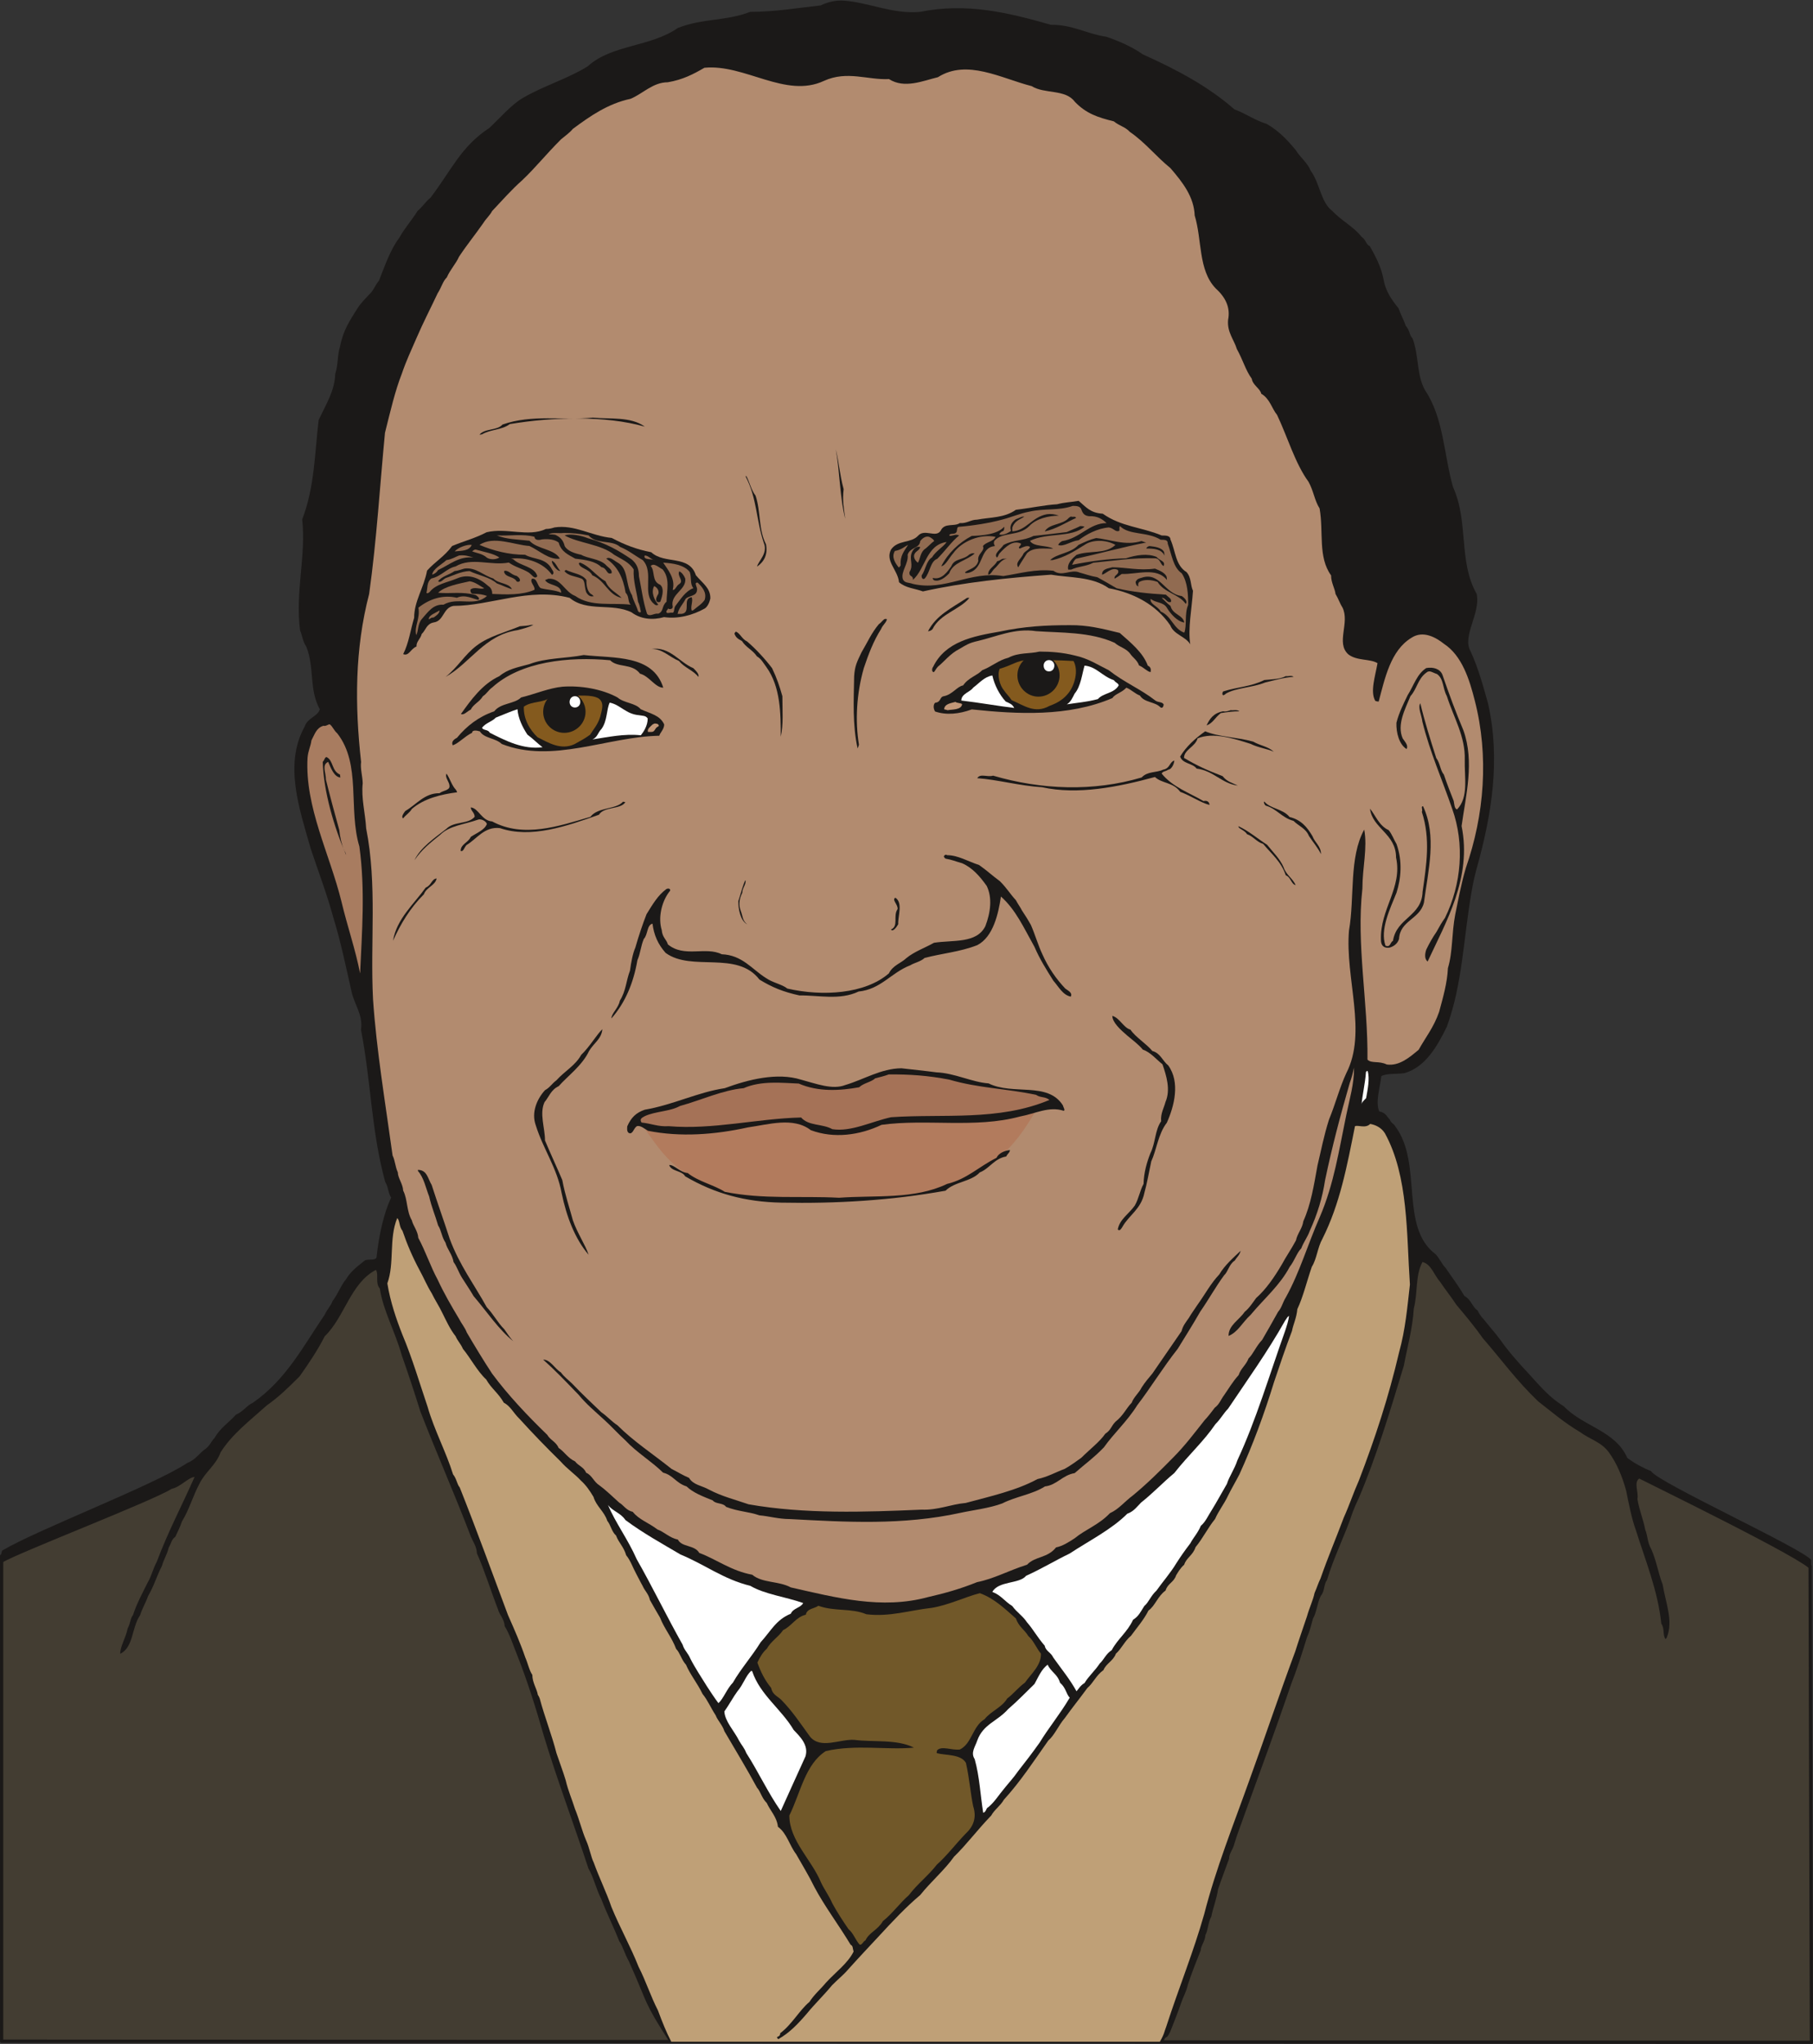 <svg xmlns="http://www.w3.org/2000/svg" xml:space="preserve" width="757.153" height="853.72" fill-rule="evenodd" stroke-linejoin="round" stroke-width="28.222" preserveAspectRatio="xMidYMid" version="1.2" viewBox="0 0 20033 22588"><rect x="0" y="0" width="20033" height="22588" fill="#333333" stroke="none"/><defs class="ClipPathGroup"><clipPath id="a" clipPathUnits="userSpaceOnUse"><path d="M0 0h20033v22588H0z"/></clipPath></defs><g class="SlideGroup"><g class="Slide" clip-path="url(#a)"><g class="Page"><g class="com.sun.star.drawing.ClosedBezierShape"><path fill="none" d="M0 12287h20036v10304H0z" class="BoundingBox"/><path fill="#433D32" d="M20001 17307c-442-287-1077-605-2037-1080-125-345-943-599-1578-1549-307-307-345-534-675-909-270-183 30-1151-574-1463L4452 13352c-114-262-254 470-238 559-300 94-447 584-1154 1481-386 152-668 701-1107 924L18 17195v5363l19998 13-15-5264Z"/><path fill="none" stroke="#1B1918" stroke-linejoin="miter" stroke-width="36" d="M20001 17307c-442-287-1077-605-2037-1080-125-345-943-599-1578-1549-307-307-345-534-675-909-270-183 30-1151-574-1463L4452 13352c-114-262-254 470-238 559-300 94-447 584-1154 1481-386 152-668 701-1107 924L18 17195v5363l19998 13-15-5264Z"/></g><g class="com.sun.star.drawing.ClosedBezierShape"><path fill="none" d="M12 5h20003v22566H12z" class="BoundingBox"/><path fill="#1B1918" d="M7396 22564c-295-462-221-383-447-889-46-79-66-165-107-223-58-150-142-315-198-465-56-107-84-239-142-338-163-495-346-980-493-1466-89-312-185-617-300-906-40-99-76-214-132-305-7-84-58-125-73-183-82-211-148-429-234-622-3-74-41-125-66-183-185-484-377-916-560-1388-68-219-134-417-206-622-73-262-205-491-241-734-53-59-10-153-43-206-282 147-345 521-566 734-82 160-178 302-277 442-140 140-231 228-361 320-198 178-384 317-513 521-51 142-170 215-234 348-73 137-112 284-193 416-20 64-48 112-73 169-44 30-44 73-72 117-22 89-53 124-76 205-58 112-86 219-152 331-31 86-64 134-89 213-94 137-71 353-219 427-5-74 64-183 82-282 30-51 30-117 58-145 43-132 109-252 163-361 43-73 58-152 99-226 127-339 279-623 419-941-74 8-153 110-254 132-208 133-1661 692-1872 814-19-33-14-101 0-132 396-235 1666-717 2047-969 99-40 130-109 203-157 51-41 61-84 97-119 63-112 160-171 236-257 84-36 122-104 188-132 368-257 556-625 793-973 27-61 68-96 86-150 58-73 91-172 147-238 59-100 142-155 214-214 50-15 127 8 127-43 25-231 78-478 160-648-36-58-28-111-66-175-155-571-155-1102-267-1681 25-168-79-285-107-432-61-270-117-541-198-805-76-277-168-514-251-765-122-432-300-930-66-1349 30-96 142-109 167-190-122-221-56-460-150-694-40-56-45-127-68-177-56-425 68-828 23-1227 139-364 137-725 182-1099 82-175 178-325 183-508 36-114 21-205 54-307 35-180 109-287 190-416 41-66 89-110 130-155 51-44 66-105 109-153 66-167 127-345 223-472 64-115 140-196 204-300 53-43 89-104 142-145 231-302 336-566 651-772 117-109 249-264 376-335 234-135 488-208 711-346 262-241 694-213 996-424 277-109 526-73 800-178 269 0 521-43 777-71 79-38 173-60 257-53 279 20 541 152 843 124 513-104 973 8 1445 143 239-3 389 99 613 132 147 51 289 114 403 195 374 168 722 353 1011 607 135 51 224 120 361 163 135 79 226 178 317 287 56 89 130 140 166 229 104 144 111 348 238 444 102 109 239 175 324 287 48 28 48 86 91 102 61 109 125 228 150 360 23 138 89 229 168 328 28 81 58 127 79 193 45 46 38 102 76 140 71 195 43 404 137 571 208 308 208 719 310 1072 175 387 56 819 261 1180 44 221-167 467-66 637 84 183 140 389 191 572 140 617 41 1227-122 1813-30 110-43 173-61 277-89 513-99 1011-272 1484-101 205-233 447-470 513-91 12-195 0-254 33-15 134-68 289-22 391 68 7 88 63 116 89 16 43 44 43 59 73 310 414 43 1113 447 1415 51 56 68 109 112 153 78 116 139 193 205 307 79 43 87 124 148 162 28 64 63 89 101 140 71 86 130 153 196 249 66 86 124 152 190 226 155 163 282 333 463 442 215 226 571 269 703 572 89 66 173 109 264 147 59 117 1682 859 1768 981 0 43 3 102-7 112-8-91-1890-1007-1893-1012-63 43-5 150-20 226 20 125 61 211 86 338 31 80 23 141 66 214 59 132 77 265 127 394 31 193 120 404 46 582-2 12-15 20-15 20-33-46-8-119-46-170-38-366-178-704-279-1027-51-140-82-308-110-445-43-157-104-302-190-421-86-117-213-145-318-224-180-107-304-216-464-340-244-234-404-460-610-696-84-120-190-249-292-369-56-86-122-167-180-254-66-73-99-198-196-221-81 148-51 346-96 514-13 221-72 426-110 632-152 503-307 1016-498 1463-28 58-44 97-67 155-86 260-208 494-284 750-38 51-23 122-69 176-43 88-43 177-86 251-23 84-36 140-66 206-53 172-112 358-175 518-170 498-341 960-516 1443-38 111-81 216-112 322-17 69-58 104-58 165-43 117-92 247-122 338-15 107-58 211-74 300-38 66-35 152-66 206-2 66-53 122-51 167-50 125-101 254-142 379-18 81-51 134-71 193-38 109-81 221-124 327-54 112-38 16-79 117l-5456-5Z"/></g><g class="com.sun.star.drawing.ClosedBezierShape"><path fill="none" d="M4280 12420h11300v10145H4280z" class="BoundingBox"/><path fill="#BFA077" d="M12816 22564c51-87 48-110 71-168 140-432 302-828 419-1242 132-513 318-973 493-1463 175-480 338-970 513-1440 43-137 86-257 130-389 25-91 68-180 83-256 28-64 41-110 66-161 87-249 168-435 257-673 63-140 107-275 168-412 180-470 327-917 444-1417 69-249 91-498 119-747-38-556-15-1196-276-1671-41-66-107-94-163-104-51 53-132 10-168 25-89 444-165 856-360 1245-54 96-61 220-117 309-53 153-97 336-160 468-8 96-46 170-59 241-73 191-139 389-198 564-111 361-236 698-383 1021-46 89-89 160-125 234-45 96-101 162-144 259-82 101-133 211-216 312-28 89-102 117-125 193-48 43-71 89-89 117-25 79-94 90-117 169-86 61-116 170-189 221-50 101-127 188-193 279-71 59-106 145-167 198-28 79-109 109-137 181-82 58-112 142-178 198-87 119-170 221-249 332-69 79-112 188-183 249-163 231-307 452-490 653-41 71-104 109-140 175-157 163-272 320-411 455-102 145-259 279-374 424-157 132-307 292-457 455-109 117-226 241-338 366-56 66-114 109-180 177-104 125-191 206-274 308-100 117-196 218-320 287-39-43 22-10 22-66 130-97 211-252 323-346 56-86 122-139 183-213 109-119 239-211 305-343-13-43-5-61-33-76-135-224-287-424-399-635-66-135-130-236-203-366-74-96-102-231-201-302-13-112-84-175-124-264-56-54-67-125-107-168-117-216-236-411-361-625-20-66-74-117-96-175-56-86-89-168-145-236-59-122-135-211-183-323-51-56-66-132-109-175-49-130-132-226-178-346-43-73-81-139-112-195-15-69-56-99-80-155-27-47-45-87-68-128-43-79-64-150-114-211-28-96-82-137-112-218-51-46-56-112-97-163-33-104-122-160-152-264-43-71-81-127-137-178-74-79-155-132-224-211-173-170-305-307-460-477-66-64-96-137-170-175-63-110-137-155-195-257-97-89-176-241-257-338-25-58-58-86-81-140-59-73-104-172-142-248-41-87-84-148-122-227-54-86-87-170-132-251-79-147-140-290-191-439-38-44-28-115-58-140-94 229-28 500-109 721 33 206 101 402 167 569 109 259 191 539 277 793 74 259 208 508 282 749 41 51 41 104 74 145 188 472 355 934 533 1410 71 160 137 310 191 468 30 68 43 142 78 193 0 86 51 155 61 221 13 18 15 28 21 41 53 200 134 403 185 604 36 107 74 206 102 300 27 117 71 213 101 312 51 125 76 239 125 353 38 84 53 183 83 242 64 177 145 340 196 492 94 229 213 440 300 661 82 160 135 330 214 482 46 125 94 244 147 346h5399Z"/></g><g class="com.sun.star.drawing.ClosedBezierShape"><path fill="none" d="M3453 150h12700v7983H3453z" class="BoundingBox"/><path fill="#1B1918" d="M9264 150c117 0 244 35 368 66 97 20 168 20 264 48 445 53 882-116 1291 61 330 106 690 99 1013 241 292 71 472 262 762 315 166 89 293 196 425 302 102 87 221 143 328 211 124 31 228 86 315 140 142 152 264 292 363 475 71 124 94 275 180 374 92 99 216 165 300 241 155 150 236 318 305 524 0 137 117 198 140 307 76 97 114 203 167 315 43 97 41 170 66 264 5 170 64 307 125 434 239 305 129 752 315 1077 0 534 287 1028 94 1518-82-28-153-130-237-130-43-53-129-25-195-23-170 44-269 181-366 303-117-10-241-23-338-66-45-155 79-325-20-463-69-124-97-249-135-388-162-265-38-618-205-898-36-132-117-213-168-335-86-59-69-170-104-231-48-168-132-300-203-424-66-67-82-125-140-160-69-125-124-237-183-361-155-175-68-424-168-600-61-149-200-264-208-434-81-188-51-396-122-564-15-132-81-242-139-336-112-178-281-290-400-434-214-249-556-303-798-483-81-43-147-84-221-112-249-15-454-147-688-203-178-41-376-112-556-46-31 74-135 59-183 110-259 154-513-64-772-8-102-64-257-48-353-15-204 124-460 134-653 50-150-114-348-55-506-124-122 15-254-84-338 10-210 145-518 79-693 295-96 68-185-15-256 58-89 59-177 94-250 158-117 89-206 142-310 228-87 74-168 170-242 257-68 94-152 134-198 206-61 43-104 111-152 139-92 89-165 189-257 278-40 81-89 125-127 191-45 40-66 109-109 134-20 71-86 97-101 155-51 48-69 102-110 158-17 53-53 81-68 127-214 381-389 785-541 1193-214 582-150 1146-249 1715-59 603-214 1197-165 1784-5 132 7 244 7 358-56-18-71-99-122-142-28-66-58-81-45-135-23-38-49-63-51-96-43-21-31-81-66-102 66-104 23-221 10-330-30-114-61-191-107-292-85-470 33-931 10-1393 234-345 28-846 277-1174 120-289 59-640 244-881 43-104 117-137 168-218 71-44 86-135 132-183 81-120 94-290 178-389 40-68 84-112 106-180 74-79 105-175 186-241 167-130 246-344 371-522 228-231 449-414 655-622 112-67 234-115 343-181 96-30 170-81 256-106 135-49 222-188 370-232 447-53 820-383 1270-368 94-43 223-96 327-86 171 0 346-66 506-43 134-3 256-23 381-66Z"/></g><g class="com.sun.star.drawing.ClosedBezierShape"><path fill="none" d="M3945 745h12444v16966H3945z" class="BoundingBox"/><path fill="#B28B6F" d="M7783 749c447-44 897 343 1321 145 257-117 483-8 719-20 170 109 373 20 541-21 322-204 698 13 1036 99 140 89 371 31 475 171 125 132 257 175 432 218 66 53 127 61 178 117 167 114 292 274 447 399 140 162 261 320 269 525 82 267 38 602 230 803 109 99 167 211 139 351-12 137 66 218 97 322 66 117 96 234 165 328 8 68 96 112 104 165 97 56 119 168 175 234 117 246 198 534 348 740 56 101 66 206 122 294 46 262-20 536 127 740 0 81 43 147 49 205 33 54 50 110 76 148 86 170-76 393 66 520 96 74 239 46 322 97-25 145-83 315-25 416 15 8 38 8 38 8 69-259 132-564 361-704 132-88 277 0 360 66 199 130 282 394 341 628 157 612 106 1262-99 1849-54 185-82 345-117 513-41 213-26 412-81 594-8 168-54 323-97 483-58 170-155 290-226 419-97 81-213 183-353 163-86-43-170-8-213-54 7-637-125-1275-56-1889 0-234 58-450 20-653-170 310-104 749-168 1115-45 528 204 1123-30 1577-74 160-119 338-191 513-58 183-86 336-127 506-40 221-73 432-157 618-10 79-66 135-81 211-51 96-112 183-155 264-82 140-176 277-285 373-40 54-76 112-127 153-66 96-178 147-178 266 105-43 150-147 244-233 155-186 323-325 432-531 53-66 81-160 127-203 28-74 71-127 94-193 86-189 140-367 170-563 79-376 168-711 272-1072 20-53 36-116 48-170 0 186-48 338-86 523-81 389-135 760-292 1126-135 306-221 610-376 890-38 61-43 111-86 160-61 111-117 208-176 310-68 71-96 152-150 205-28 74-86 110-109 183-71 79-112 153-160 221-38 51-53 102-104 140-43 56-71 94-114 140-113 142-210 274-349 414-140 142-277 279-440 414-96 71-155 152-256 198-122 129-272 180-389 277-66 43-132 86-206 101-94 120-233 97-320 191-208 66-363 155-553 193-181 73-351 122-541 165-513 140-1014 7-1517-107-134-73-315-46-426-140-234-43-394-170-585-241-53-91-193-61-236-147-94-20-152-86-226-112-96-74-206-109-273-195-73-16-101-74-150-102-76-69-144-135-215-188-67-41-84-114-150-142-28-66-87-76-122-125-82-38-117-106-183-150-26-66-92-86-125-144-221-214-434-440-609-676-97-147-193-307-280-455-22-58-58-96-86-152-84-140-165-279-236-432-81-150-132-310-214-462-5-76-58-135-71-193-61-105-45-230-96-329-3-74-59-140-59-201-30-66-30-132-58-187-81-587-178-1166-216-1725-33-638 48-1263-76-1890-10-173-56-333-38-500-3-82-28-163-18-234-70-630-70-1247 89-1857 84-602 119-1201 175-1781 59-236 112-465 186-653 50-147 104-259 160-389 76-177 157-332 236-500 43-66 56-132 101-175 39-89 102-153 135-229 91-137 183-249 269-373 36-56 71-82 97-132 122-130 218-239 330-338 155-147 254-277 432-455 51-43 94-71 129-114 191-142 389-280 638-333 136-56 247-183 412-183 165-28 282-89 404-160Z"/></g><g class="com.sun.star.drawing.ClosedBezierShape"><path fill="none" d="M5298 4615h1829v190H5298z" class="BoundingBox"/><path fill="#1B1918" d="M6551 4615c185 20 416-15 574 100-442-125-1020-107-1492-28-87 66-214 58-305 112-15 5-30 5-30 5 58-72 195-43 254-112 325-115 671-44 999-77Z"/></g><g class="com.sun.star.drawing.ClosedBezierShape"><path fill="none" d="M9235 4966h107v769h-107z" class="BoundingBox"/><path fill="#1B1918" d="M9235 4966c35 137 43 279 87 440-15 124 2 213 18 328-60-226-62-542-105-768Z"/></g><g class="com.sun.star.drawing.ClosedBezierShape"><path fill="none" d="M8240 5258h231v1005h-231z" class="BoundingBox"/><path fill="#1B1918" d="M8245 5258c38 68 53 154 104 220 59 178 31 375 115 537 23 117-25 196-99 247 15-64 124-148 74-264-85-255-74-492-199-730 0-3 5-10 5-10Z"/></g><g class="com.sun.star.drawing.ClosedBezierShape"><path fill="none" d="M9827 5535h3357v1587H9827z" class="BoundingBox"/><path fill="#1B1918" d="M11919 5535c81 68 127 134 266 142 205 145 426 147 652 241 45 0 94 0 96 44 59 132 54 285 178 361 56 63 41 145 71 206-13 199-58 420-30 592-51-88-181-106-221-210-160-235-417-362-679-410-183-132-440-115-638-150-485 35-961 84-1416 185-96-35-185-35-264-101-15-140-154-231-89-361 74-109 219-69 297-151 74-86 198 27 252-58 43-92 147-41 211-84 82 5 120-38 191-38 150-28 302-18 429-109 158-18 320-54 455-61 86-23 157-23 239-38Z"/></g><g class="com.sun.star.drawing.ClosedBezierShape"><path fill="none" d="M9971 5591h3159v1402H9971z" class="BoundingBox"/><path fill="#916B51" d="M11853 5591c38 0 84 0 97 43 15 43 35 66 86 71 92-5 148 35 191 76-191 0-292 169-491 199-22 13-38 26-43 43 61 23 140-43 226-53 84-65 209-131 333-141 56 8 71 54 115 38 8-15-5-30 8-53 104 104 300 58 450 151 43 0 81 0 78 43 46 125 59 262 155 328 66 99 71 236 71 349-43 99-12 226-43 307-122-43-139-183-261-234-26-56-125-83-110-140 49 44 138 34 176 95 43 71 116 155 195 167-15-86-129-86-152-183-38-28-66-62-97-89 43-6 54 61 102 44 10-37-28-50-56-80-198-13-361-28-545-71-81-48-139-81-213-122-79-13-137-36-195-51-97-43-191 51-290-20-196-23-371 30-554 58-374-58-641 170-999 87-46-18-94-6-112-56-22-82 66-168 54-267 30-86 132-66 139-150 31-42 74-62 110-42 27 17 35 24 45 40-40 28-68 66-112 96-43 41-43 102-68 145-28-20-51-56-41-89 16-43 56-43 66-84-38-15-76 20-91 56-36 81 23 140-28 221-5 58 43 30 38 86 140-124 147-388 373-419-38 56-119 99-162 170-64 39-71 140-114 199-3 28 12 50 33 35 61-66 61-190 139-218 89-89 163-196 242-258-41-23-84 15-110 0 11-35 69 0 84-46 5-20 0-50 26-50 157-13 333-41 473-79 109-28 198-69 305-89 165-38 325-8 477-63Z"/></g><g class="com.sun.star.drawing.ClosedBezierShape"><path fill="none" d="M10401 5681h1300v654h-1300z" class="BoundingBox"/><path fill="#1B1918" d="M11568 5683c44-6 89 0 132 16-111 0-251 33-326 114-117 120-299 59-388 166-10 36 2 36 7 56-172 15-117 245-283 293-25 8-53 8-45-5 45-36 125-43 145-124-15-83 77-106 51-164 33-46 112-46 140-102-168-35-372 46-468 181-44 48-87 140-132 143 73-143 195-260 336-334 132-5 282-18 360-102 0 15 0 51-22 51-21 11-28 23-33 33 33 18 101-15 129-38-20-59 15-102 53-128 44-15 67-35 94-28-50 31-104 44-132 117-2 24 0 44 0 44 153-7 215-158 382-189Z"/></g><g class="com.sun.star.drawing.ClosedBezierShape"><path fill="none" d="M11544 5709h347v165h-347z" class="BoundingBox"/><path fill="#1B1918" d="M11852 5712s35-7 38 12c-109 49-222 123-346 149 50-88 199-71 265-149 28-24 28-12 43-12Z"/></g><g class="com.sun.star.drawing.ClosedBezierShape"><path fill="none" d="M11004 5814h982v457h-982z" class="BoundingBox"/><path fill="#1B1918" d="M11936 5814c12 0 28 0 48 7-152 126-409 61-603 156 38 69 186 46 257 86-99 3-219-20-290 51-38 62-66 100-97 156-38-56 39-99 59-153 23-31 66-43 71-74-33-20-74 3-114 20-26-17 15-28 15-55-89-44-170 35-236 106-16 18-16 41-31 47-39-39 46-95 74-138 109-61 221-43 330-100 128-13 253-28 369-43 59-28 107-44 148-66Z"/></g><g class="com.sun.star.drawing.ClosedBezierShape"><path fill="none" d="M4454 5823h3397v1412H4454z" class="BoundingBox"/><path fill="#1B1918" d="M6126 5829c222-35 410 94 633 116 145 77 277 127 437 158 147 137 419 25 493 254 79 94 162 142 160 257-13 59-38 97-64 112-127 71-289 117-447 94-127 36-259 23-360-53-219-107-491 0-684-160-453-118-874 89-1283 89-117 20-104 167-219 183-81 15-89 89-132 127-15 58-61 83-58 139-66 26-84 110-147 84 63-124 81-269 121-401 0-186 107-329 143-522 94-104 188-152 277-272 134-56 256-86 381-152 223-53 462 56 655-36 40 0 73-10 94-17Z"/></g><g class="com.sun.star.drawing.ClosedBezierShape"><path fill="none" d="M4711 5890h2667v910H4711z" class="BoundingBox"/><path fill="#916B51" d="M6229 5890c94 0 170 7 274 27 92 105 255 44 349 127 99 41 158 94 249 145 132 137-13 375 127 486 20 21 38 13 46 8-41-48-84-135-46-206 31 13 59 51 46 87-18 28-33 61-18 81 3 13 43 15 43-3 23-66 41-142-5-180-96-38-53-151-104-207 36-38 84 13 132 38 84 103 46 227 43 357-56 46-28 107-91 132-48-8-97 41-125 0-45-140-58-264-89-414 0-90-30-143-81-186-142-97-280-178-483-234-77-31-193-53-257-31 152 87 406 97 547 214 84 51 165 81 216 162-8 126 36 258 48 357 23 46 23 81 31 107 0 17-21 12-31-3-20-66-56-124-66-175-78-125-35-293-160-362-38-20-86-71-125-43 125 86 186 207 214 377 43 41 20 99 56 132-201-25-438 28-613-97-117-43-158-200-297-190-21 8-36 15-36 15 38 66 175 43 178 140-66-31-155-31-226-51-41-25-38-114-97-104-28 38 36 79 28 122-137 61-315 53-467 46 0-44-18-72-43-87-93-84-215-143-347-84-109 46-233 61-302 150-20 16-28 16-35 8 15-51 0-117 55-158 112-25 165-110 267-133 178-106 390-5 588-43 71 51 147 66 218 109 38 24 66 83 97 42-28-108-191-113-264-186-16-8-31-8-31-8 175-20 361 43 457 179 33-16 8-47 0-60-68-132-200-106-297-162-183 0-355-46-504-109 156-105 380 0 552 12 115 54 216 155 336 140-59-109-249-102-336-198-132-15-256-15-360-59 132 8 294-20 416 16 3 45 61 35 84 28 71-8 142 2 183 35 28 104 109 135 183 178 114 13 223 28 289 94 67 10 54 90 113 66 10-41-43-64-67-94-71-66-195-66-269-109-74-15-155-43-183-97-15-66-53-101-104-124-31-5-61-5-74-5 46-25 112-8 168-15Z"/></g><g class="com.sun.star.drawing.ClosedBezierShape"><path fill="none" d="M11603 5946h1261v350h-1261z" class="BoundingBox"/><path fill="#1B1918" d="M12111 5946c155 15 323 89 503 33 23 10 51 17 51 17-261 50-511 121-775 179-28 23-31 44-44 67 196-39 403-67 596-72 114-38 241-56 338-15 33 43 101 43 78 100-38-13-35-85-96-85-242-8-463 28-682 49-81 43-163 38-244 76h-33c-15-68 48-125 92-163 147-53 317-3 430-110-105-61-258-59-341 0-117 72-219 138-354 168h-27c81-76 228-73 314-168 67-31 125-59 194-76Z"/></g><g class="com.sun.star.drawing.ClosedBezierShape"><path fill="none" d="M5024 6021h190v74h-190z" class="BoundingBox"/><path fill="#916B51" d="M5213 6022c-30 67-107 64-189 72 40-45 135-79 189-72Z"/></g><g class="com.sun.star.drawing.ClosedBezierShape"><path fill="none" d="M9872 6022h164v251h-164z" class="BoundingBox"/><path fill="#916B51" d="M10034 6022c-41 67-90 117-82 225-6 15-21 25-21 25-35-45-85-112-43-183 72-12 103-47 146-67Z"/></g><g class="com.sun.star.drawing.ClosedBezierShape"><path fill="none" d="M12667 6035h200v107h-200z" class="BoundingBox"/><path fill="#1B1918" d="M12705 6035c55 7 133 15 158 67 3 15 3 38 3 38-31-75-126-78-199-78 0-12 20-27 38-27Z"/></g><g class="com.sun.star.drawing.ClosedBezierShape"><path fill="none" d="M5217 6073h302v109h-302z" class="BoundingBox"/><path fill="#916B51" d="M5255 6073c95 28 192 41 263 88-35 23-97 28-138 2-51-46-113-49-163-70 7-5 22-20 38-20Z"/></g><g class="com.sun.star.drawing.ClosedBezierShape"><path fill="none" d="M10307 6114h464v305h-464z" class="BoundingBox"/><path fill="#1B1918" d="m10752 6114 18 2c-89 82-237 95-281 219-43 47-111 98-167 78-15-8-15-18-15-26 99 26 165-72 205-130 34-88 133-66 197-128 28-15 28-13 43-15Z"/></g><g class="com.sun.star.drawing.ClosedBezierShape"><path fill="none" d="M4775 6136h457v217h-457z" class="BoundingBox"/><path fill="#916B51" d="M5073 6139c57-7 102 5 158 23-158-18-262 78-390 138-18 28-33 38-66 51 10-66 104-111 158-161 58-8 99-36 140-51Z"/></g><g class="com.sun.star.drawing.ClosedBezierShape"><path fill="none" d="M7121 6139h121v54h-121z" class="BoundingBox"/><path fill="#916B51" d="M7124 6139c44 0 64 45 116 52-36-16-138 0-116-52Z"/></g><g class="com.sun.star.drawing.ClosedBezierShape"><path fill="none" d="M10919 6175h212v177h-212z" class="BoundingBox"/><path fill="#1B1918" d="M11086 6175h43c-70 7-95 71-141 110-29 28-39 66-69 66-4-64 69-90 100-149 35-5 43-27 67-27Z"/></g><g class="com.sun.star.drawing.ClosedBezierShape"><path fill="none" d="M6098 6198h95v113h-95z" class="BoundingBox"/><path fill="#1B1918" d="M6098 6198c43 15 57 74 93 111-36 7-99-80-93-111Z"/></g><g class="com.sun.star.drawing.ClosedBezierShape"><path fill="none" d="M6396 6218h475v391h-475z" class="BoundingBox"/><path fill="#1B1918" d="M6411 6218c111 43 175 148 280 206 38 95 117 121 178 184-155-35-178-189-324-250-38-74-134-72-149-130 2-10 15-10 15-10Z"/></g><g class="com.sun.star.drawing.ClosedBezierShape"><path fill="none" d="M7328 6218h335v558h-335z" class="BoundingBox"/><path fill="#916B51" d="M7328 6218c105 7 229 22 294 104 22 71 0 132 40 178-90 33-143 125-199 196-23 31-2 86-46 74-36 5-54 12-54-13 0-10 15-15 18-33 13 15 57 8 52-20-29-140 153-183 139-309-15-38-38-68-66-81-28 53 56 104 0 140-38 23-45 74-73 64 35-125-62-232-105-300Z"/></g><g class="com.sun.star.drawing.ClosedBezierShape"><path fill="none" d="M12177 6269h718v142h-718z" class="BoundingBox"/><path fill="#1B1918" d="M12291 6269c157 2 295 39 471 15 58 24 104 44 127 85 5 18 5 41 5 41-115-148-338-59-499-67-31 23-51 37-79 52-10-44 59-44 36-96-69-37-132 44-175 52 0-65 63-67 114-82Z"/></g><g class="com.sun.star.drawing.ClosedBezierShape"><path fill="none" d="M4841 6282h817v231h-817z" class="BoundingBox"/><path fill="#1B1918" d="M5135 6283c126-14 202 75 316 110 59 62 170 46 206 118-43-10-109-43-168-64-76-69-206-89-301-136-96 3-193 55-256 75-33 10-61 61-91 38 40-56 124-71 182-113 49-5 92-25 112-28Z"/></g><g class="com.sun.star.drawing.ClosedBezierShape"><path fill="none" d="M6238 6299h325v294h-325z" class="BoundingBox"/><path fill="#1B1918" d="M6255 6299c75 38 179 43 225 112-3 66 14 141 64 161 3 8 18 16 18 16-41 12-66-11-85-44-23-67-7-133-56-151-73-28-135-26-183-79 0-8 17-15 17-15Z"/></g><g class="com.sun.star.drawing.ClosedBezierShape"><path fill="none" d="M5570 6307h177v125h-177z" class="BoundingBox"/><path fill="#1B1918" d="M5577 6307c51 0 71 45 133 58 28 21 33 29 36 47 0 20-36 28-46 0-44-45-110-31-130-90 0-10 7-15 7-15Z"/></g><g class="com.sun.star.drawing.ClosedBezierShape"><path fill="none" d="M12548 6373h563v303h-563z" class="BoundingBox"/><path fill="#1B1918" d="M12614 6385c205-70 252 179 443 202 27 16 71 59 45 87-76-110-239-123-311-243-78-28-155-28-205 2-13 22-13 35-5 45-26 5-33-39-33-47 17-36 40-38 66-46Z"/></g><g class="com.sun.star.drawing.ClosedBezierShape"><path fill="none" d="M4594 6424h789v596h-789z" class="BoundingBox"/><path fill="#916B51" d="M5190 6424c66 10 107 50 160 76-38 20-109-23-152 17 0 16 0 46 35 46 64 0 105 8 148 23-135 125-323 5-481 97-115-8-173 84-239 158-46 53-38 135-61 178-27-94 46-183 23-303 124-99 272-145 425-110 96-43 185 18 241 23 15-23-18-43-33-53-147-41-275-13-415-25 74-74 232-100 349-127Z"/></g><g class="com.sun.star.drawing.ClosedBezierShape"><path fill="none" d="M7488 6439h307v349h-307z" class="BoundingBox"/><path fill="#916B51" d="M7709 6439c44 43 105 105 77 191-31 46-77 72-125 113-7 5-18 5-18 5-16-46 18-105 0-148-110 15 0 168-110 184-28 0-43 0-45 2 7-61 60-110 88-168 44-41 121-26 126-98 7-30-41-85 7-81Z"/></g><g class="com.sun.star.drawing.ClosedBezierShape"><path fill="none" d="M10254 6607h459v370h-459z" class="BoundingBox"/><path fill="#1B1918" d="M10686 6607h26c-107 132-324 175-408 346-12 15-35 23-50 23 93-178 252-250 432-369Z"/></g><g class="com.sun.star.drawing.ClosedBezierShape"><path fill="none" d="M4739 6746h120v99h-120z" class="BoundingBox"/><path fill="#916B51" d="M4857 6746c0 36-41 61-65 78-35 0-38 17-53 20-7-44 75-70 118-98Z"/></g><g class="com.sun.star.drawing.ClosedBezierShape"><path fill="none" d="M9433 6840h369v1432h-369z" class="BoundingBox"/><path fill="#1B1918" d="m9779 6840 21 2c-5 38-46 64-64 109-84 132-140 280-191 432-81 283-97 583-54 847-5 20-15 41-15 41-57-262-43-529-38-799 8-117 33-160 81-262 66-111 111-216 192-312 30-20 43-48 68-58Z"/></g><g class="com.sun.star.drawing.ClosedBezierShape"><path fill="none" d="M4923 6906h972v576h-972z" class="BoundingBox"/><path fill="#1B1918" d="M5868 6906h26c-51 25-104 40-175 58-365 53-522 364-796 517 134-105 213-249 345-347 132-101 318-147 476-213 53-5 84-5 124-15Z"/></g><g class="com.sun.star.drawing.ClosedBezierShape"><path fill="none" d="M10300 6909h2418v521h-2418z" class="BoundingBox"/><path fill="#1B1918" d="M11823 6909c196-2 354 38 550 86 117 104 256 214 310 362 30 12 38 38 30 71-40-8-73-51-127-74-20-58-66-84-94-124-46-67-119-75-175-126-275-124-595-109-870-129-233-36-444 63-643 109-94 20-132 46-201 87-107 54-168 140-241 198-23 26-28 44-43 59-27 0-22-43-8-59 135-278 439-338 735-389 277-59 513-71 777-71Z"/></g><g class="com.sun.star.drawing.ClosedBezierShape"><path fill="none" d="M8115 6980h534v1163h-534z" class="BoundingBox"/><path fill="#1B1918" d="M8132 6980c49 22 66 83 123 109 99 84 203 199 276 295 53 110 83 201 114 310 0 155 13 316-18 448 0-249 0-552-161-773-36-48-53-86-102-115-50-74-120-97-166-170-43-23-66-36-83-82 5-12 17-22 17-22Z"/></g><g class="com.sun.star.drawing.ClosedBezierShape"><path fill="none" d="M7198 7169h522v314h-522z" class="BoundingBox"/><path fill="#1B1918" d="M7198 7172c205-29 308 148 463 212 35 36 66 67 56 97-56-73-155-102-214-176-110-46-184-136-305-133Z"/></g><g class="com.sun.star.drawing.ClosedBezierShape"><path fill="none" d="M10317 7201h2543v689h-2543z" class="BoundingBox"/><path fill="#1B1918" d="M11485 7201c128 0 258 10 390 43 152 33 256 104 376 163 180 140 350 206 518 337 35 22 69 10 89 40 0 13-8 51-36 33-58-63-178-51-226-130-56-21-96-66-150-87-56 59-122 66-155 115-487 209-1050 178-1553 125-139 51-279 66-406 23-27-46-13-89 3-97 66-7 45-64 94-72 96-18 147-109 213-119 58-86 155-109 211-168 112-44 178-110 289-138 115-61 234-41 343-68Z"/></g><g class="com.sun.star.drawing.ClosedBezierShape"><path fill="none" d="M5093 7239h2237v657H5093z" class="BoundingBox"/><path fill="#1B1918" d="M6450 7239c335 38 764-7 879 361-89 0-153-127-257-155-89-118-246-62-330-148-455-43-989 13-1304 301-43 30-58 68-102 96-38 65-106 88-134 148-43 21-74 64-109 49 109-153 236-331 424-418 96-80 200-97 332-133 181-71 410-63 601-101Z"/></g><g class="com.sun.star.drawing.ClosedBezierShape"><path fill="none" d="M11034 7294h856v546h-856z" class="BoundingBox"/><path fill="#845A1E" d="M11353 7295c176 0 339 0 509 10 58 106 13 265-53 351-59 75-125 113-214 146-161 89-278-5-417-64-28-44-61-72-82-105-50-58-80-172-50-242 132-36 195-94 307-96Z"/></g><g class="com.sun.star.drawing.ClosedBezierShape"><path fill="none" d="M11788 7356h574v429h-574z" class="BoundingBox"/><path fill="#FFF" d="M11984 7356c132 12 193 117 324 161 17 27 53 35 53 58-53 91-169 81-230 151-124 33-229 40-343 58 43-25 63-73 86-118 69-81 82-217 110-310Z"/></g><g class="com.sun.star.drawing.ClosedBezierShape"><path fill="none" d="M15430 7379h803v3249h-803z" class="BoundingBox"/><path fill="#1B1918" d="M15760 7383c75-14 154 8 179 76 74 216 145 407 231 612 125 349 26 723-20 1058 117 571-175 1065-375 1497-38-28-30-89-15-132 36-74 69-132 113-196 33-61 58-104 94-155 183-374 218-816 79-1205-115-335-243-617-329-961-8-73-53-155-23-205 43 185 112 406 176 605 44 59 44 137 84 183 36 107 74 203 109 292 8 38 6 81 36 94 132-132 81-361 86-549 8-257-122-465-198-704-48-89-33-191-109-244-49-15-82-48-118-15-94 68-104 183-175 259-59 145-152 315-86 467 25 39 66 77 43 118-82-51-116-181-112-290 28-112 81-216 124-305 69-109 102-234 206-300Z"/></g><g class="com.sun.star.drawing.ClosedBezierShape"><path fill="none" d="M10622 7465h586v360h-586z" class="BoundingBox"/><path fill="#FFF" d="M10965 7465c23 104 77 211 148 288 43 20 71 27 94 71-188-23-390-59-585-82 0-76 99-94 132-143 71-53 122-119 211-134Z"/></g><g class="com.sun.star.drawing.ClosedBezierShape"><path fill="none" d="M13506 7470h790v216h-790z" class="BoundingBox"/><path fill="#1B1918" d="M14208 7472c28 5 61-12 86 8-109 7-212 38-316 63-139 57-321 57-433 123-7 10-28 18-28 18-19-8-7-41 0-43 163-51 301-51 454-126 83-8 171-8 237-43Z"/></g><g class="com.sun.star.drawing.ClosedBezierShape"><path fill="none" d="M4997 7586h2344v718H4997z" class="BoundingBox"/><path fill="#1B1918" d="M6216 7589c196-14 432 23 607 119 74 64 198 59 257 130 109 50 213 66 259 168 0 54-46 92-54 125-571 10-1182 312-1741 91-66-66-195-61-241-139-35-11-86-18-86 15-87 43-145 114-214 139-21-40 16-68 46-83 109-132 239-233 412-293 73-94 223-79 297-153 155-38 307-104 458-119Z"/></g><g class="com.sun.star.drawing.ClosedBezierShape"><path fill="none" d="M5788 7684h869v568h-869z" class="BoundingBox"/><path fill="#845A1E" d="M6294 7684c97 10 236-12 318 33 73 48 35 138 20 206-28 87-71 132-112 197-58 43-114 71-172 104-151 71-291-18-408-76-86-82-156-199-152-338 89-66 228-38 299-111 74-13 151 2 207-15Z"/></g><g class="com.sun.star.drawing.ClosedBezierShape"><path fill="none" d="M6546 7765h612v408h-612z" class="BoundingBox"/><path fill="#FFF" d="M6737 7765c122 25 175 126 324 139 43 8 73 3 96 36 0 82-48 151-76 186-184-20-367 21-535 46 58-25 58-74 101-117 65-90 54-217 90-290Z"/></g><g class="com.sun.star.drawing.ClosedBezierShape"><path fill="none" d="M10432 7757h200v93h-200z" class="BoundingBox"/><path fill="#C29778" d="M10557 7757c20 15 56 10 74 25-8 67-118 57-159 67-25-8-40-10-40-10 5-60 71-67 125-82Z"/></g><g class="com.sun.star.drawing.ClosedBezierShape"><path fill="none" d="M5326 7838h670v426h-670z" class="BoundingBox"/><path fill="#FFF" d="M5718 7838c7 101 56 198 109 280 71 53 109 96 168 140-211 28-403-69-583-160-20-39-71-23-86-55 43-56 109-66 152-112 84-35 191-78 240-93Z"/></g><g class="com.sun.star.drawing.ClosedBezierShape"><path fill="none" d="M13332 7848h365v170h-365z" class="BoundingBox"/><path fill="#1B1918" d="M13599 7848c28 5 66-9 97 13-69 0-127 7-207 20-69 54-84 109-157 136 33-69 73-136 183-156 38 7 66-8 84-13Z"/></g><g class="com.sun.star.drawing.ClosedBezierShape"><path fill="none" d="M7158 7996h123v95h-123z" class="BoundingBox"/><path fill="#C29778" d="M7255 7998c15 0 38 24 15 32-38 18-30 59-72 59h-38c-12-34 28-59 51-83 29-17 29-8 44-8Z"/></g><g class="com.sun.star.drawing.ClosedBezierShape"><path fill="none" d="M3395 8005h615v2755h-615z" class="BoundingBox"/><path fill="#A87C60" d="M3648 8008c28 23 43 66 79 97 267 343 119 834 244 1250 66 480 28 951 8 1403-51-264-141-520-207-798-129-523-404-1042-374-1584 7-83 35-127 43-193 36-66 53-139 133-162 31 10 61-27 74-13Z"/></g><g class="com.sun.star.drawing.ClosedBezierShape"><path fill="none" d="M13039 8082h1037v601h-1037z" class="BoundingBox"/><path fill="#1B1918" d="M13317 8082c148 63 348 63 530 114 81 46 165 53 228 112-63-31-170-44-256-87-192-61-413-132-586-61-26 94-150 125-150 216 142 85 260 138 427 202 46 61 112 76 168 104-180-23-264-163-456-188-43-61-155-51-182-133 68-112 167-201 277-279Z"/></g><g class="com.sun.star.drawing.ClosedBezierShape"><path fill="none" d="M3566 8367h259v1082h-259z" class="BoundingBox"/><path fill="#1B1918" d="M3609 8367c77 38 54 154 148 193 0 12 4 33 4 33-70-8-103-102-135-173-75 33-22 124-25 195 47 192 98 375 148 558 8 84 27 156 52 222 10 15 23 38 23 53-133-308-248-697-258-1028 22-23 22-53 43-53Z"/></g><g class="com.sun.star.drawing.ClosedBezierShape"><path fill="none" d="M10798 8405h2567v492h-2567z" class="BoundingBox"/><path fill="#1B1918" d="M12975 8405c3 15-20 96-66 101-35 23-58 15-73 43 119 149 315 217 462 304 46-11 66 15 66 43-102-28-206-102-323-145-78-108-203-91-279-164-409 111-852 200-1248 113-247-15-496-85-716-100 35-56 109-8 175-28 533 156 1107 179 1642 20 66-71 162-50 236-86 79-13 68-81 124-101Z"/></g><g class="com.sun.star.drawing.ClosedBezierShape"><path fill="none" d="M4444 8550h608v495h-608z" class="BoundingBox"/><path fill="#1B1918" d="M4934 8550c36 50 59 133 102 176 13 18 15 30 15 30-179 23-367 69-500 184-25 43-68 66-96 104-27-15 8-61 23-81 125-72 212-199 379-197 36-30 110-30 110-76 0-52-55-97-33-140Z"/></g><g class="com.sun.star.drawing.ClosedBezierShape"><path fill="none" d="M4580 8860h2331v647H4580z" class="BoundingBox"/><path fill="#1B1918" d="m6884 8860 26 5c-51 83-234 45-292 139-359 127-750 265-1094 148-170-21-256 120-368 186-28 28-35 79-66 66 0-76 84-91 112-155 68-46 152-75 178-143-11-36-69-59-97-48-155 55-317 66-419 168-117 94-203 163-284 280 66-140 218-242 353-347 86-86 238-46 312-132 0-46-43-66-43-104 86 8 119 147 236 155 346 186 735 53 1086-51 81-109 284-79 360-167Z"/></g><g class="com.sun.star.drawing.ClosedBezierShape"><path fill="none" d="M13965 8859h633v581h-633z" class="BoundingBox"/><path fill="#1B1918" d="M13972 8860c66 79 206 79 277 169 128 31 194 112 253 211 28 75 96 113 94 199-36-74-87-130-132-199-36-87-112-109-171-168-130-35-184-133-305-168-18-8-30-50-16-44Z"/></g><g class="com.sun.star.drawing.ClosedBezierShape"><path fill="none" d="M15138 8910h672v1566h-672z" class="BoundingBox"/><path fill="#1B1918" d="M15724 8910c155 330 58 704 10 1065-43 184-265 196-275 402-18 58-67 86-110 97-72 5-90-39-90-87-12-341 240-575 167-910 0-265-261-319-288-540 58 69 101 191 206 237 38 45 59 109 87 153 68 191 50 381 0 539-72 180-184 407-122 585 56 23 50-36 83-54 41-256 319-269 327-542 43-299 89-585-8-882 13-28-15-63 13-63Z"/></g><g class="com.sun.star.drawing.ClosedBezierShape"><path fill="none" d="M13685 9131h633v652h-633z" class="BoundingBox"/><path fill="#1B1918" d="M13685 9131c117 55 213 139 316 205 66 84 140 151 183 250 25 81 104 125 132 196-51-13-51-87-109-109-51-153-160-238-250-347-71-20-112-86-178-107-28-48-101-61-94-88Z"/></g><g class="com.sun.star.drawing.ClosedBezierShape"><path fill="none" d="M6755 9446h5084v1811H6755z" class="BoundingBox"/><path fill="#1B1918" d="M10465 9451c120 0 229 68 354 109 84 58 147 119 229 178 81 81 111 139 177 210 26 49 44 69 66 112 44 66 72 112 99 160 46 104 82 230 127 324 66 150 153 274 254 381 33 25 82 46 61 89-88-16-134-109-193-176-78-124-149-236-208-373-119-212-206-410-371-557-28 188-84 445-261 537-193 76-393 91-583 142-43 41-114 53-158 81-213 82-322 264-571 290-208 99-442 40-653 43-178-38-305-91-442-175-249-325-748-84-1037-295-84-94-130-199-145-323-63 12-51 124-96 168-36 87-36 155-71 236-44 254-135 470-287 643 0-56 78-114 93-196 69-109 69-221 112-332 13-94 31-191 59-254 38-133 81-260 124-370 66-106 125-210 221-279 38-15 51 15 31 30-89 117-125 293-84 425 7 82 51 100 68 158 181 150 417 20 595 109 227 8 336 168 488 262 74 53 178 69 237 117 388 89 858 61 1122-168 43-89 137-114 191-167 89-74 213-117 307-171 213-33 471 11 568-184 58-152 78-314 15-444-76-107-158-201-272-251-75-21-113-39-184-51-15-13-18-23-18-23 0-8 18-30 36-15Z"/></g><g class="com.sun.star.drawing.ClosedBezierShape"><path fill="none" d="M4343 9708h483v690h-483z" class="BoundingBox"/><path fill="#1B1918" d="M4824 9708c-11 76-112 96-140 175-151 150-260 331-341 514 38-241 233-408 361-588 64-25 64-94 120-101Z"/></g><g class="com.sun.star.drawing.ClosedBezierShape"><path fill="none" d="M8157 9726h100v490h-100z" class="BoundingBox"/><path fill="#1B1918" d="M8238 9726c8 50-36 86-36 140-32 66-44 132-16 203 23 60 16 103 70 146-76-40-98-168-98-255 28-84 56-201 80-234Z"/></g><g class="com.sun.star.drawing.ClosedBezierShape"><path fill="none" d="M9845 9921h97v362h-97z" class="BoundingBox"/><path fill="#1B1918" d="M9894 9921c86 58 26 206 31 293-16 30-60 91-80 58 88-36 20-150 73-225 7-50-68-104-24-126Z"/></g><g class="com.sun.star.drawing.ClosedBezierShape"><path fill="none" d="M12291 11227h695v2370h-695z" class="BoundingBox"/><path fill="#1B1918" d="M12291 11227c81 22 124 132 200 152 56 84 176 155 242 236 89 23 112 109 176 160 134 186 66 450-16 633-96 123-114 303-172 427-26 122-48 249-76 348-37 181-169 244-243 376-15 23-30 51-51 28 21-114 125-173 188-264 46-81 56-165 97-239 3-127 37-241 75-338 58-116 50-256 119-354-8-86 33-152 48-213 59-137 10-292-33-417-68-53-132-134-217-162-48-59-124-114-172-155-77-66-165-147-165-218Z"/></g><g class="com.sun.star.drawing.ClosedBezierShape"><path fill="none" d="M15044 11836h80v380h-80z" class="BoundingBox"/><path fill="#FFF" d="M15112 11836c25 86 0 206-17 300-25 28-51 43-51 79 7-102 41-242 49-364 2-15 19-15 19-15Z"/></g><g class="com.sun.star.drawing.ClosedBezierShape"><path fill="none" d="M4618 12929h1054v1894H4618z" class="BoundingBox"/><path fill="#1B1918" d="M4618 12929c101 0 109 96 152 167 66 206 138 404 199 595 109 293 272 506 409 755 77 81 120 170 194 244 36 51 64 96 99 132-160-127-290-325-438-498-43-74-89-140-127-201-40-63-56-124-94-175-15-87-71-141-89-214-44-66-44-132-82-191-33-114-71-198-99-320-38-96-58-208-124-282v-12Z"/></g><g class="com.sun.star.drawing.ClosedBezierShape"><path fill="none" d="M6002 13823h7708v2997H6002z" class="BoundingBox"/><path fill="#1B1918" d="M13709 13823c-13 50-43 71-66 109-61 38-74 124-117 162-97 132-168 264-264 402-81 142-163 271-249 411-163 206-302 435-447 623-109 176-257 308-368 465-110 115-214 188-323 285-137 23-196 132-328 147-139 89-325 112-472 188-140 53-335 76-462 104-638 140-1266 102-1886 69-125 0-234-33-335-41-125-43-234-41-369-94-35-48-114-28-147-71-107-43-216-84-290-155-119-38-147-124-259-152-129-127-294-224-416-356-89-81-155-157-241-234-97-89-194-170-275-269-157-163-264-275-393-390 78-2 129 102 195 140 41 56 84 84 125 125 104 110 221 219 322 316 69 48 112 101 178 144 178 178 389 315 599 483 66 33 122 69 193 99 46 79 140 84 221 130 145 76 285 109 437 162 620 109 1286 86 1909 59 185 7 322-59 490-74 274-74 559-137 793-264 111-23 208-79 299-112 74-41 132-86 186-124 94-94 203-176 264-265 63-40 66-86 112-132 91-73 116-145 180-211 23-63 81-109 109-167 38-60 84-113 120-156 111-163 220-318 322-468 15-60 46-96 81-147 31-53 64-96 97-147 84-117 145-234 239-333 58-99 150-180 236-261Z"/></g><g class="com.sun.star.drawing.ClosedBezierShape"><path fill="none" d="M10964 14542h3280v4150h-3280z" class="BoundingBox"/><path fill="#FFF" d="M14243 14542c-5 53-25 111-43 167-175 490-320 984-528 1431-31 97-89 175-115 259-58 99-111 198-163 282-43 66-74 140-125 181-35 83-84 132-117 195-66 86-111 152-155 221-66 109-152 206-218 300-66 61-84 128-135 171-43 66-58 109-124 152-64 138-170 211-236 336-64 40-87 106-132 147-56 84-125 142-168 216-48 28-63 63-89 91-76-137-161-238-257-373-26-58-84-71-94-130-82-94-130-185-196-259-46-71-112-109-163-180-86-53-124-120-220-156 68-124 299-86 373-178 175-79 317-167 481-246 216-142 465-267 637-440 72-25 110-81 153-124 132-104 249-229 366-325 162-206 322-346 455-541 61-61 87-117 140-171 213-318 434-625 630-973 18-23 23-41 43-53Z"/></g><g class="com.sun.star.drawing.ClosedBezierShape"><path fill="none" d="M6717 16631h2159v2192H6717z" class="BoundingBox"/><path fill="#FFF" d="M6718 16632c53 71 139 86 193 167 195 145 411 264 609 381 272 112 471 272 771 346 160 94 393 122 584 190-28 54-109 54-137 118-163 66-221 193-333 315-99 160-218 292-307 447-66 66-107 183-160 226-43-58-87-124-125-183-62-101-133-206-184-307-28-66-68-94-86-155-180-320-333-639-508-946-97-221-236-404-317-599Z"/></g><g class="com.sun.star.drawing.ClosedBezierShape"><path fill="none" d="M8369 17607h3135v3887H8369z" class="BoundingBox"/><path fill="#715829" d="M10827 17607c162 58 284 180 398 279 33 94 94 122 138 195 61 54 89 135 139 194 5 129-109 223-177 321-74 53-130 127-196 175-58 99-183 142-249 228-135 79-140 272-275 336-92 10-196-43-249 7-8 16-5 33-5 33 96 26 264 8 322 107 38 165 50 333 80 478 43 134 0 228-87 309-110 115-206 242-315 339-97 125-214 211-308 336-99 86-183 205-287 287-58 101-152 124-193 213-28 13-35 51-63 48-51-56-66-122-125-173-66-96-124-185-177-282-41-93-88-152-126-233-102-249-350-463-350-740 124-252 175-567 403-712 332-76 669-10 974-38-190-96-444-58-660-86-160-10-372 107-489-36-112-154-193-279-317-406-44-43-97-56-112-132-71-87-114-174-152-280 27-59 60-115 104-153 48-86 129-129 180-206 96-45 140-144 251-170 13-71 97-66 138-99 181 66 364 23 531 94 262 31 470-43 724-71 193-33 361-119 530-162Z"/></g><g class="com.sun.star.drawing.ClosedBezierShape"><path fill="none" d="M10750 18397h1072v1638h-1072z" class="BoundingBox"/><path fill="#FFF" d="M11576 18397c38 83 109 104 137 200 66 56 66 122 107 165-105 179-232 331-333 497-81 114-153 208-235 312-53 77-109 136-155 194-66 79-104 145-175 206-30 12-20 51-58 63-31-190-39-396-94-593-48-73 7-139 28-205 66-183 218-209 342-348 110-95 194-184 291-278 48-87 76-160 145-213Z"/></g><g class="com.sun.star.drawing.ClosedBezierShape"><path fill="none" d="M8004 18466h906v1549h-906z" class="BoundingBox"/><path fill="#FFF" d="M8312 18471c86 259 322 417 458 648 71 74 168 168 130 292-97 211-176 390-273 603-140-200-247-432-381-641-22-58-52-86-80-137-51-104-157-213-162-322 53-75 101-164 144-222 69-82 90-168 151-226 13 0 13 5 13 5Z"/></g><g class="com.sun.star.drawing.ClosedBezierShape"><path fill="none" d="M11242 7231h467v470h-467z" class="BoundingBox"/><path fill="#1B1918" d="M11474 7231c130 0 234 104 234 233 0 128-104 235-234 235-128 0-232-107-232-235 0-129 104-233 232-233Z"/></g><g class="com.sun.star.drawing.ClosedBezierShape"><path fill="none" d="M11532 7295h119v126h-119z" class="BoundingBox"/><path fill="#FFF" d="M11591 7295c36 0 59 30 59 60 0 37-23 65-59 65-37 0-59-28-59-65 0-30 22-60 59-60Z"/></g><g class="com.sun.star.drawing.ClosedBezierShape"><path fill="none" d="M6002 7633h469v467h-469z" class="BoundingBox"/><path fill="#1B1918" d="M6235 7633c128 0 235 104 235 234 0 128-107 232-235 232-129 0-233-104-233-232 0-130 104-234 233-234Z"/></g><g class="com.sun.star.drawing.ClosedBezierShape"><path fill="none" d="M6294 7694h119v126h-119z" class="BoundingBox"/><path fill="#FFF" d="M6353 7694c36 0 59 30 59 64 0 33-23 61-59 61-37 0-59-28-59-61 0-34 22-64 59-64Z"/></g><g class="com.sun.star.drawing.ClosedBezierShape"><path fill="none" d="M7059 12170h4406v1113H7059z" class="BoundingBox"/><path fill="#B27B5D" d="M9338 12174c325-9 1811-7 2126 71-180 287-534 1042-2009 1014-1977 160-2125-575-2396-862 256-78 1993-223 2279-223Z"/></g><g class="com.sun.star.drawing.ClosedBezierShape"><path fill="none" d="M5902 11374h756v2494h-756z" class="BoundingBox"/><path fill="#1B1918" d="M6656 11374c-10 109-94 152-147 241-75 160-237 277-336 389-85 39-108 120-156 176-59 127 5 284 5 424 66 157 125 282 191 437 31 167 82 313 117 445 48 140 141 277 174 381-151-175-245-424-298-681-51-280-204-486-286-750-52-145 16-294 102-388 53-28 77-73 125-108 97-107 209-163 275-282 100-97 168-221 234-284Z"/></g><g class="com.sun.star.drawing.ClosedBezierShape"><path fill="none" d="M6930 11805h4833v740H6930z" class="BoundingBox"/><path fill="#1B1918" d="M9960 11806c127 15 251 27 388 45 201 8 392 109 575 122 272 135 651-23 821 242 7 26 28 54 10 61-165-53-310 31-488 64-487 132-1032 23-1525 91-241 115-526 155-782 59-193-150-473-61-693-31-372 82-748 109-1106 38-36-22-89-66-125-50-35 28-35 66-68 78-48 0-36-61-36-78 43-97 97-150 193-183 315-54 587-194 884-238 260-96 580-177 844-94 165 44 346 115 488 59 206-61 396-183 620-185Z"/></g><g class="com.sun.star.drawing.ClosedBezierShape"><path fill="none" d="M7078 11873h4519v613H7078z" class="BoundingBox"/><path fill="#A57257" d="M9821 11874c223-2 436 12 670 58 320 94 638 99 958 168 50 35 96 15 147 56-564 237-1174 151-1750 191-213 46-442 165-649 132-114-63-261-33-345-129-488 12-973 137-1463 96-117 8-193-30-300-40-29-44 13-56 36-71 116-54 279-51 388-112 241-67 475-177 704-197 195-86 426-58 609-51 216 94 455 79 667 41 51-48 132-56 178-99 58-15 101-25 150-43Z"/></g><g class="com.sun.star.drawing.ClosedBezierShape"><path fill="none" d="M7394 12710h3766v585H7394z" class="BoundingBox"/><path fill="#1B1918" d="M11159 12710c0 27-26 40-41 71-132 22-183 133-292 176-96 104-277 101-378 202-610 109-1208 144-1815 132-396-8-731-97-1062-291-38-66-150-51-177-124 53-8 119 81 205 88 117 94 295 133 409 207 422 87 843 43 1263 66 404-30 831 21 1194-153 221-53 353-193 546-288 23-51 87-79 148-86Z"/></g></g></g></g></svg>
